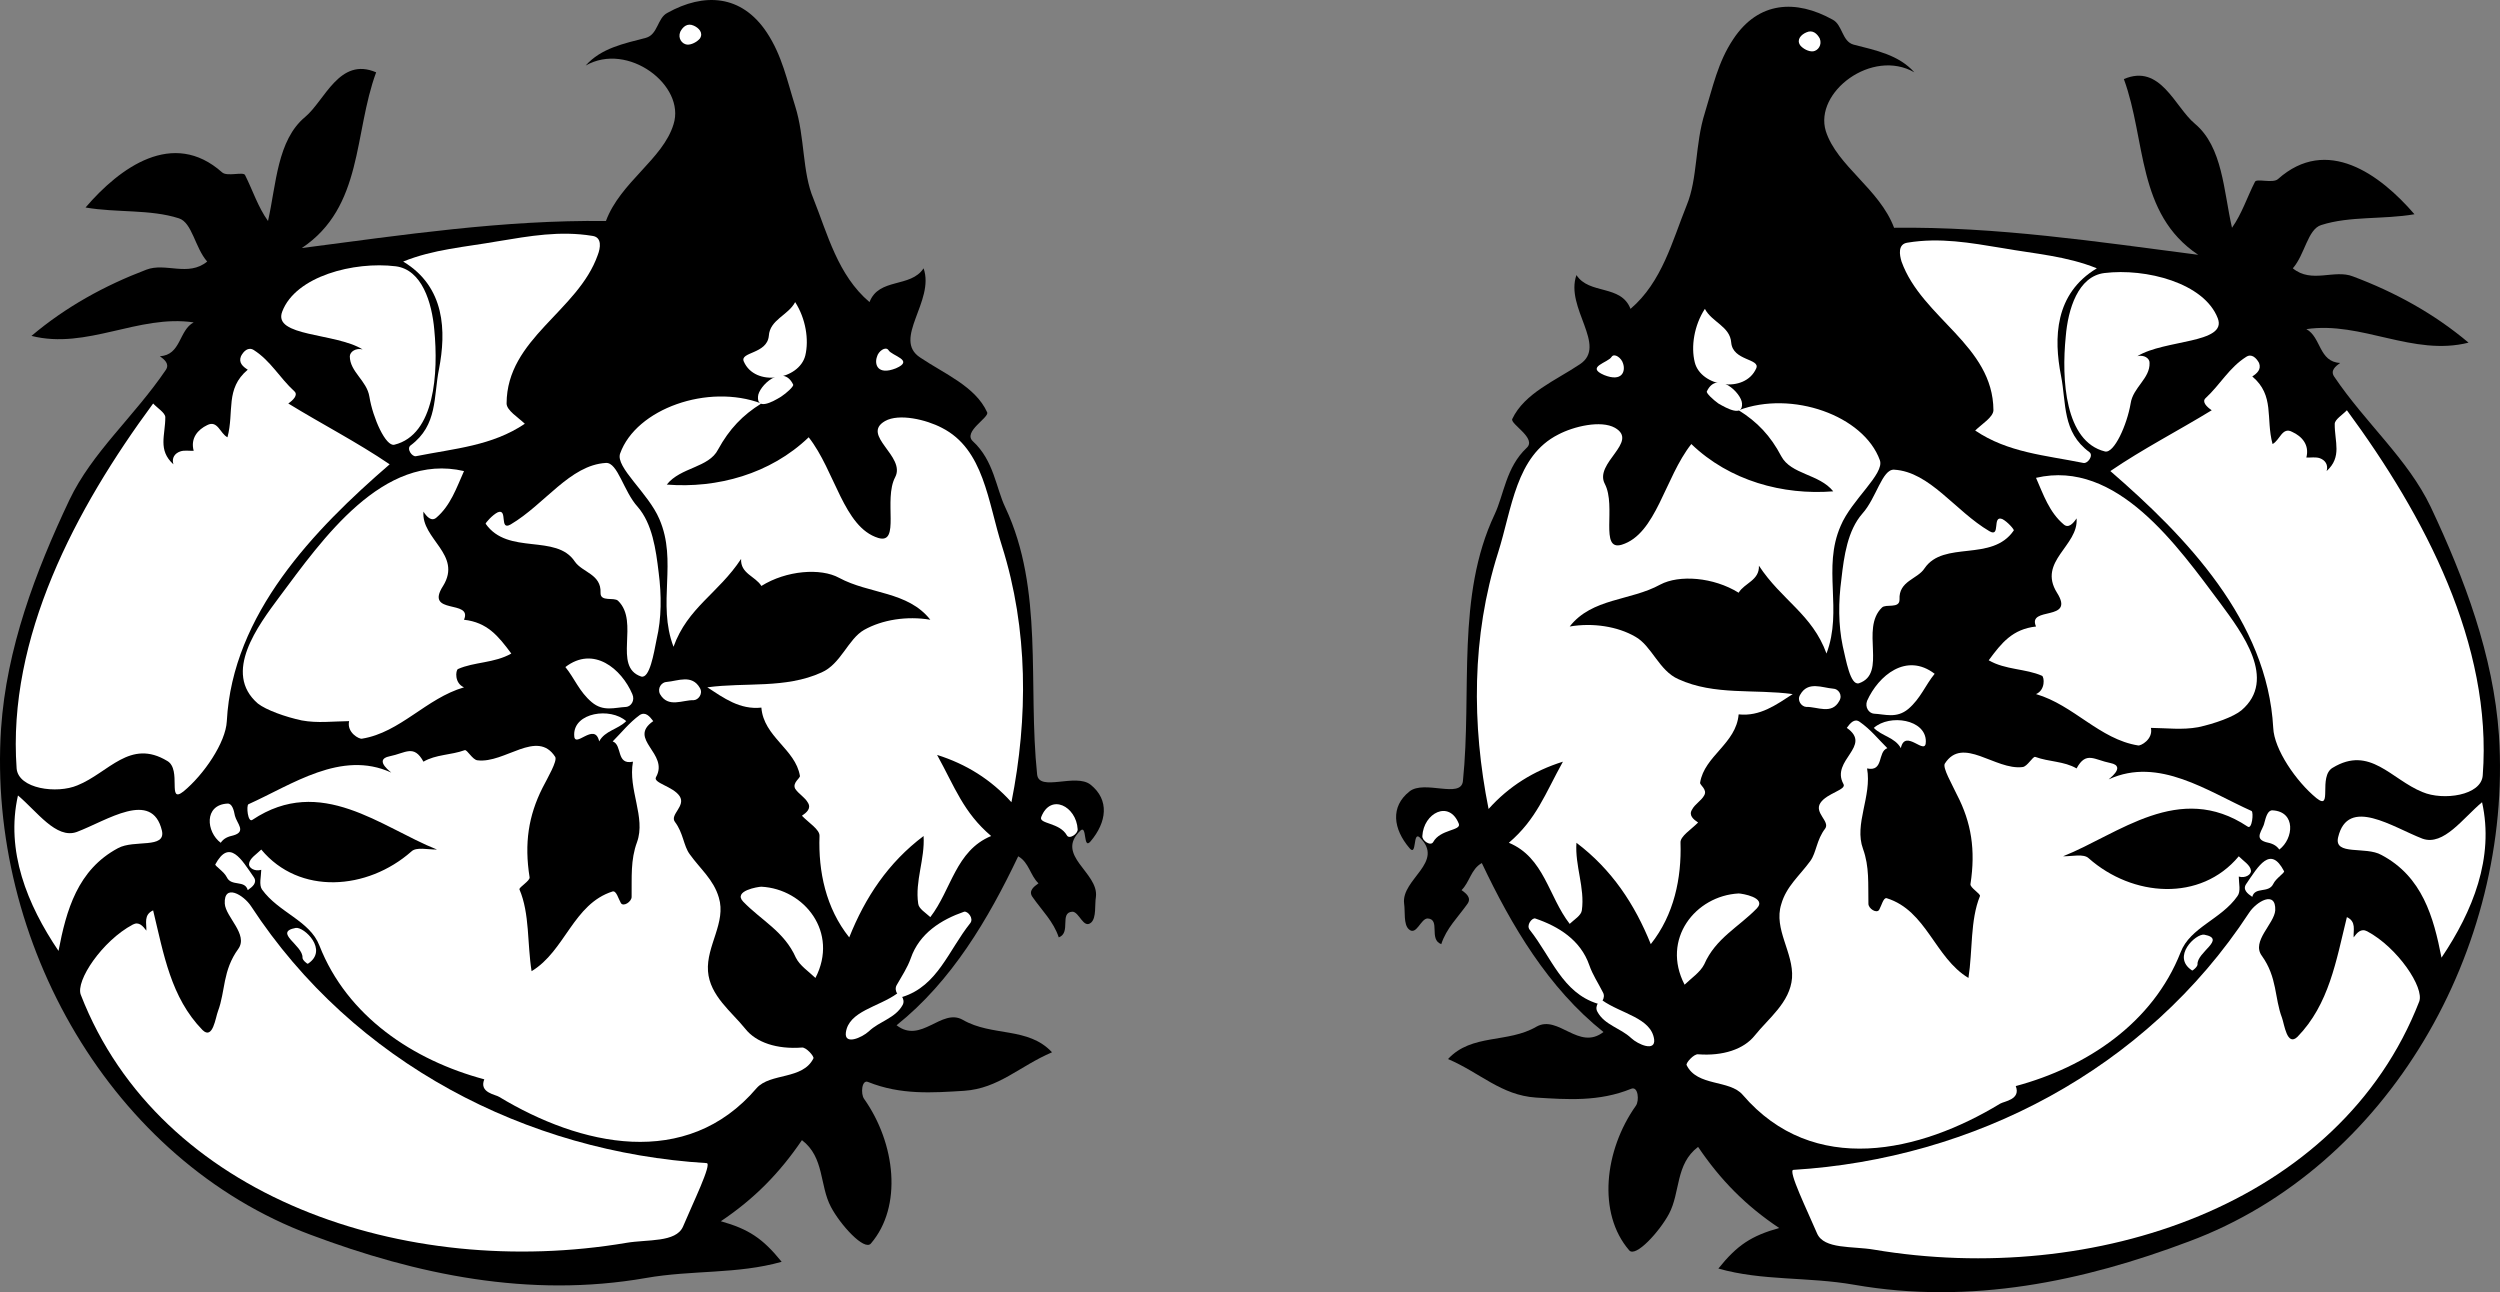 <svg xmlns="http://www.w3.org/2000/svg" width="369.913" height="191.2"><rect width="100%" height="100%" fill="#808080" stroke="none"/><path d="M117.657 15.702c1.461 4.653 1.024 9.727 2.703 13.7 2.086 5.226 3.606 11.32 8.297 15.3 1.39-3.648 6.082-2.07 8-5 1.707 4.84-4.683 10.473-.5 13.2 3.52 2.382 8.172 4.269 9.903 8.097.394.758-3.66 2.875-2.102 4.3 3.11 2.868 3.406 6.9 4.8 9.802 5.716 12.148 3.305 26.152 4.7 39.5.297 2.605 5.691-.239 7.902 1.5 2.844 2.27 2.395 5.562 0 8.398-1.136 1.313-.48-2.535-1.5-1.598-3.828 3.68 2.735 6.18 2.297 9.801-.199 1.176.09 3.067-.699 3.797-1.148 1.027-1.777-1.621-2.8-1.598-1.942.133-.13 3.106-2 3.801-.782-2.36-2.477-3.96-3.9-6-.6-.867.177-1.492.9-2-1.223-1.16-1.407-3.105-3-4-4.434 9.305-9.848 18.488-18 25 3.624 2.824 6.652-2.594 9.8-.8 4.332 2.507 9.672.995 13.2 4.8-4.813 2.059-7.884 5.352-13 5.7-4.66.288-9.368.64-14.2-1.301-.961-.43-1.14 1.761-.598 2.5 4.649 6.582 5.703 15.921 1 21.398-.972 1.148-4.539-2.8-5.902-5.398-1.711-3.184-.95-7.356-4.3-9.899-3.345 4.918-7.087 8.707-12 12 4.109 1.16 6.187 2.524 9 6-6.567 1.86-13.24 1.192-20.098 2.399-17.274 3.015-33.954-.52-49.602-6.399C16.485 171.726-1.905 139.335.158 107.8c.8-11.809 5.058-23.149 10.1-33.8 3.384-7.11 9.548-12.294 14.302-19.298.543-.875-.223-1.492-.903-2 3.14-.144 2.79-3.832 5-5-8.183-1.21-15.793 4.07-24 2 5.07-4.289 10.832-7.457 17-9.8 2.852-1.094 6.192 1.097 9-1.2-1.812-2.05-2.215-5.785-4.199-6.402-4.246-1.363-9.188-.8-13.8-1.598 5.085-5.93 12.945-11.652 20.202-5.203.735.68 3.145-.133 3.399.402 1.133 2.246 1.894 4.696 3.398 6.801 1.227-5.441 1.348-11.957 5.5-15.402 2.926-2.445 5.063-8.938 10.5-6.598-3.332 9.012-1.898 19.918-11 26 14.926-1.937 29.832-4.187 45-4 2.145-5.762 8.426-9.14 10-14.3 1.844-5.766-6.77-12.286-13-8.7 2.281-2.578 5.649-3.25 8.903-4.101 1.804-.485 1.699-2.946 3.199-3.7 5.383-2.996 10.945-2.75 14.699 2.899 2.27 3.426 3.012 7.137 4.2 10.902"/><path fill="#fff" d="M148.259 80.8c-2.094-6.55-2.653-14.336-8.899-17.5-2.304-1.211-6.336-2.168-8.402-1-3.637 2.082 3.113 5.207 1.5 8.3-1.77 3.329.812 9.993-2.5 9-5.133-1.57-6.383-9.917-10.3-14.898-5.688 5.457-13.563 7.586-21 7 2.05-2.59 6.222-2.469 7.6-5.203 1.657-3.016 3.626-5.082 6.4-6.797-7.891-2.98-18.528.774-20.9 7.399-.738 2.023 4.169 5.847 5.802 9.699 2.73 6.281-.364 12.418 2.097 18.902 2.098-5.824 6.625-7.883 10-13-.12 2.18 2.133 2.57 3 4 3.7-2.312 8.785-2.691 11.5-1.203 4.469 2.418 10.176 1.969 13.5 6.203-3.453-.586-7.11-.012-9.797 1.5-2.375 1.352-3.437 5.055-6.3 6.297-5.344 2.438-11.274 1.43-16.903 2.203 2.438 1.582 4.817 3.34 8 3 .344 4.34 5.043 6.14 5.703 10.098.075.336-1.152 1.012-.703 1.902.516.793 1.442 1.254 1.903 2.098.5.836-.227 1.441-.903 1.902.977 1.024 2.668 2.051 2.602 3-.188 5.23.93 10.656 4.398 15 2.363-5.926 5.766-11.058 11-15 .215 3.414-1.289 6.656-.797 10 .07.754 1.106 1.356 1.797 2 3.125-4.062 3.738-9.824 9-12-4.11-3.492-5.367-7.226-8-12 4.29 1.348 7.977 3.64 11 7 2.477-12.46 2.496-25.558-1.398-37.902M92.657 183.901c3.153-.539 7.356-.023 8.403-2.402 1.398-3.336 4.347-9.367 3.5-9.398-26.59-1.621-52.192-14.75-67.403-38-1.094-1.684-4.047-3.438-3.898-.399.125 1.992 3.527 4.574 2 6.7-2.344 3.226-1.895 6.242-3 9.199-.367.925-.758 4.328-2.301 2.8-4.68-4.8-5.73-11.207-7.3-17.699-1.438.664-.954 1.938-1 3-.509-.676-1.102-1.383-2-.902-4.528 2.402-8.516 8.344-7.7 10.402 11.71 30.156 48.148 42.184 80.7 36.7m-75.2-58.402c2.39-1.317 7.121.155 6.5-2.599-1.453-6.12-8.14-1.476-12.598.2-3.05 1.105-5.922-3.082-8.703-5.399-1.847 8.215 1.356 16.125 6 23 1.149-6.004 2.813-12 8.801-15.203m7.301-12.899c2.183 1.29-.094 6.465 2.398 4.5 2.996-2.468 6.25-7.226 6.403-10.398.84-15.836 12.89-28.316 24.097-38-4.84-3.289-10.039-5.949-15-9 .676-.46 1.5-1.25.903-1.8-2.2-2.016-3.497-4.5-6-6.102-.829-.528-1.532.176-1.903.902-.39.961.274 1.54 1 2-3.367 2.828-1.984 6.188-3 10-1.09-.543-1.449-2.597-3-1.8-1.36.652-2.508 1.913-2 3.8-.691.024-1.402-.117-2 .098-.781.273-1.297.953-1 1.902-2.344-2.129-1.187-4.308-1.199-7-.055-.652-1.156-1.308-1.8-2-11.52 15.613-21.583 34.668-20.2 54 .258 3.031 5.965 3.79 9 2.5 4.633-1.867 7.766-6.96 13.3-3.601m29.899-53.899c.512 3.153 2.426 7.434 3.703 7.098 6.004-1.477 6.512-10.668 5.899-17-.352-4.05-1.832-8.903-5.7-9.399-6.19-.757-14.816 1.461-16.8 6.7-1.446 3.742 7.863 3.117 11.898 5.601-.992-.25-1.855.317-1.898 1-.008 2.305 2.527 3.61 2.898 6"/><path fill="#fff" d="M73.657 35.702c-4.87.86-9.535 1.184-14 3 6.25 3.758 6.367 10.352 5.301 15.899-.828 4.101-.164 8.308-4.2 11.3-.663.493.231 1.739.802 1.598 5.703-1.137 11.234-1.52 16.097-4.797-1.023-.976-2.691-1.976-2.699-3 .035-9.633 10.57-13.625 13.5-22 .375-.976.668-2.597-.8-2.8-4.813-.786-9.255.015-14 .8m-8.098 51c2.875-4.652-3.254-6.945-2.903-11 .461.723 1.164 1.524 1.903.899 2.101-1.786 2.984-4.403 4.097-6.899-12-2.793-20.992 10.156-27.297 18.598-3.164 4.262-8.465 11.254-3.203 15.8 1.223.958 4.063 1.981 6.5 2.5 2.34.434 4.645.126 7 .102-.379 1.707 1.524 2.703 1.903 2.598 5.683-.918 9.503-5.973 15.097-7.598-1.437-.617-1.242-2.496-.898-2.703 2.402-1.078 5.394-.86 7.898-2.297-1.937-2.61-3.554-4.61-7-5 1.324-3.055-5.89-.648-3.097-5M80.259 116.6c.816-1.59 2.222-3.98 1.898-4.6-2.664-4.169-7.472 1-11.5.5-.746-.056-1.55-1.642-1.898-1.5-2.047.745-4.274.62-6.102 1.702-1.426-2.61-2.637-1.27-5-.8-2.613.519.613 2.624.203 2.398-7.382-3.367-14.652 1.805-21.101 4.7-.336.198-.098 2.82.601 2.3 10.114-6.735 19.012 1.11 27.297 4.402-1.355.024-3.062-.43-3.797.297-6.504 5.73-16.574 6.488-22.203-.297-.691.692-1.73 1.293-1.797 2.098-.117.586.801 1.2 1.797.902-.023 1.024-.355 2.207.102 2.899 2.46 3.43 7.074 4.613 8.5 8.3 4.101 10.485 13.886 16.985 24.398 19.801-.808 1.992 1.688 2.246 2.203 2.598 11.934 7.21 27.703 10.906 38.098-1.3 2.023-2.278 6.824-1.2 8.402-4.4.141-.285-1.093-1.683-1.703-1.6-3.676.276-6.777-.728-8.398-2.798-1.989-2.48-5.235-4.867-5.5-8.5-.274-3.75 2.734-7.21 1.601-10.902-.773-2.656-2.73-4.203-4.3-6.399-.926-1.238-.934-3.129-2.2-4.8-.785-1.063 1.66-2.34.7-3.801-.98-1.457-3.957-1.938-3.5-2.8 2.007-3.524-4.278-5.606-.403-8.298-.508-.676-1.133-1.453-2-.902-1.562 1.14-2.691 2.594-4 3.902 1.473.528.465 3.535 3 3-.758 4.113 1.93 8.227.602 11.899-.98 2.648-.762 5.18-.801 8.101.012.727-1.254 1.543-1.598.899-.37-.63-.648-1.817-1.203-1.7-5.84 1.836-7.031 8.813-12 11.801-.652-4.035-.265-8.539-1.797-12.101-.093-.32 1.606-1.274 1.5-1.801-.797-5.02-.16-9.09 1.899-13.2m37.5 25.102c.578 1.172 1.875 2.024 2.898 3 3.48-6.738-1.625-13.164-8-13.5-.48.008-4.215.602-2.699 2.2 2.664 2.773 6.09 4.421 7.8 8.3m-20.3-57c-.41-3.437-.938-7.199-3.098-9.703-2.101-2.297-2.953-6.605-4.703-6.5-5.316.305-9.031 6.106-14.097 9.102-1.743 1.007-.368-2.403-1.903-1.801-.789.379-1.855 1.597-1.797 1.7 3.309 4.722 10.434 1.41 13.2 5.6 1.113 1.61 3.918 1.852 3.8 4.602-.05 1.422 2 .606 2.598 1.2 3.234 3.136-.855 9.745 3.402 11.199 1.27.386 1.891-3.47 2.297-5.5.738-3.137.735-6.528.301-9.899m-9.898 19.199c1.714 1.45 3.421.778 5.097.7.696-.067 1.336-.93.903-1.899-1.598-3.738-5.735-7.207-9.903-4 1.352 1.66 2.059 3.653 3.903 5.2m26.199-54.2c-.262 2.711-4.348 2.348-3.7 3.797 1.665 3.816 8.196 2.727 9.098-.898.559-2.329.074-5.442-1.5-7.899-1.027 1.957-3.754 2.594-3.898 5m-10.199-44c.554-.851-.176-1.582-.903-1.902-.96-.442-1.629.176-2 .902-.39.961.238 1.805 1 1.899.625.058 1.473-.383 1.903-.899m29 48.798c2.812-1.212-.63-1.837-1.102-2.7-.426-.602-1.5.164-1.7 1-.398 1.113.09 2.773 2.802 1.7m-29.903 49.1c.672-.03 1.406-.964.903-1.8-1.176-2.07-3.274-1.027-4.903-.899-.746.016-1.437.907-1 1.801 1.211 2.102 3.34.848 5 .899"/><path fill="#fff" d="M88.657 109.702c.848-1.594 2.793-1.777 4-3-2.37-2.082-7.726-1.273-7.699 2-.055 2.36 3.023-2.043 3.7 1m-53.899 11c-.164-.914-.442-1.84-1.102-1.8-3.512.187-3.144 4.203-1 5.8.461-.676 1.078-.914 1.903-1.101 1.914-.559.488-1.762.199-2.899M33.56 129.8c.668 1.422 2.675.355 3.097 1.902.676-.46 1.453-1.078.903-1.902-1.84-2.668-3.61-5.766-5.7-1.899-.086.215 1.293 1.059 1.7 1.899m95 22.8c1.59-1.511 3.918-1.925 5-3.898.488-.894-.528-1.922-.801-1.703-2.758 2.008-7.196 2.602-7.602 5.8-.226 1.856 2.336.77 3.403-.198"/><path fill="#fff" d="M134.759 141.8c-.52 1.45-1.324 2.617-2.102 4-.437.844.403 1.867.903 1.7 5.168-1.626 6.785-6.864 10-10.9.566-.71-.36-1.82-.903-1.699-3.375 1.172-6.62 3.184-7.898 6.899m23.101-18.2c.336.641 1.637-.19 1.598-.898-.195-3.402-4.008-5.394-5.398-1.8-.375 1.03 2.726.78 3.8 2.699M44.759 141.702c-.024.348.699.945.8.899 3.102-2.024-.578-5.504-1.8-5.301-3.38.633 1.101 2.578 1 4.402m70.801-83c.843-.547 1.941-1.566 1.8-1.8-1.53-3.204-5.168.257-5.203 1.8-.144 2.012 2.168.762 3.403 0"/><path d="M252.259 16.702c-1.48 4.653-1.043 9.727-2.7 13.7-2.109 5.226-3.628 11.32-8.3 15.3-1.41-3.648-6.106-2.07-8-5-1.727 4.84 4.664 10.473.5 13.2-3.54 2.382-8.196 4.269-10 8.097-.32.758 3.738 2.875 2.101 4.3-3.03 2.868-3.332 6.9-4.703 9.802-5.734 12.148-3.328 26.152-4.699 39.5-.316 2.605-5.711-.239-7.898 1.5-2.872 2.27-2.418 5.562 0 8.398 1.113 1.313.457-2.535 1.5-1.598 3.804 3.68-2.758 6.18-2.301 9.801.18 1.176-.114 3.067.699 3.797 1.129 1.027 1.754-1.621 2.8-1.598 1.923.133.106 3.106 2 3.801.762-2.36 2.458-3.96 3.9-6 .581-.867-.196-1.492-.9-2 1.204-1.16 1.387-3.105 3-4 4.415 9.305 9.829 18.488 18 25-3.644 2.824-6.675-2.594-9.898-.8-4.257 2.507-9.593.995-13.101 4.8 4.793 2.059 7.863 5.352 13 5.7 4.64.288 9.347.64 14.101-1.301 1.04-.43 1.22 1.761.7 2.5-4.672 6.582-5.727 15.921-1 21.398.949 1.148 4.515-2.8 5.898-5.398 1.691-3.184.93-7.356 4.3-9.899 3.325 4.918 7.067 8.707 12 12-4.128 1.16-6.206 2.524-9 6 6.548 1.86 13.22 1.192 20.102 2.399 17.25 3.015 33.926-.52 49.5-6.399 29.547-10.976 47.942-43.367 45.899-74.902-.82-11.809-5.078-23.149-10.102-33.8-3.406-7.11-9.57-12.294-14.297-19.298-.566-.875.2-1.492.899-2-3.16-.144-2.809-3.832-5-5 8.164-1.21 15.773 4.07 24 2-5.09-4.289-10.856-7.457-17.102-9.8-2.77-1.094-6.11 1.097-8.898-1.2 1.793-2.05 2.195-5.785 4.199-6.402 4.227-1.363 9.168-.8 13.8-1.598-5.105-5.93-12.964-11.652-20.198-5.203-.762.68-3.168-.133-3.403.402-1.152 2.246-1.914 4.696-3.398 6.801-1.246-5.441-1.367-11.957-5.5-15.402-2.946-2.445-5.082-8.938-10.5-6.598 3.312 9.012 1.879 19.918 11 26-14.946-1.937-29.856-4.187-45-4-2.164-5.762-8.446-9.14-10.102-14.3-1.762-5.766 6.848-12.286 13.102-8.7-2.305-2.578-5.672-3.25-9-4.101-1.727-.485-1.621-2.946-3.102-3.7-5.402-2.996-10.965-2.75-14.699 2.899-2.29 3.426-3.027 7.137-4.2 10.902"/><path fill="#fff" d="M221.657 81.8c2.074-6.55 2.633-14.336 8.903-17.5 2.285-1.211 6.312-2.168 8.398-1 3.613 2.082-3.133 5.207-1.5 8.3 1.746 3.329-.832 9.993 2.5 9 5.113-1.57 6.363-9.917 10.3-14.898 5.673 5.457 13.544 7.586 21 7-2.073-2.59-6.241-2.469-7.698-5.203-1.579-3.016-3.547-5.082-6.301-6.797 7.87-2.98 18.508.774 20.898 7.399.719 2.023-4.187 5.847-5.797 9.699-2.754 6.281.34 12.418-2.101 18.902-2.117-5.824-6.645-7.883-10-13 .101 2.18-2.153 2.57-3 4-3.719-2.312-8.805-2.691-11.602-1.203-4.387 2.418-10.094 1.969-13.398 6.203 3.433-.586 7.09-.012 9.699 1.5 2.453 1.352 3.516 5.055 6.402 6.297 5.32 2.438 11.25 1.43 16.899 2.203-2.453 1.582-4.836 3.34-8 3-.364 4.34-5.067 6.14-5.7 10.098-.097.336 1.13 1.012.598 1.902-.433.793-1.36 1.254-1.797 2.098-.523.836.2 1.441.899 1.902-.996 1.024-2.688 2.051-2.602 3 .168 5.23-.949 10.656-4.398 15-2.383-5.926-5.785-11.058-11-15-.235 3.414 1.27 6.656.8 10-.093.754-1.128 1.356-1.8 2-3.145-4.062-3.762-9.824-9-12 4.09-3.492 5.347-7.226 8-12-4.309 1.348-7.996 3.64-11 7-2.496-12.46-2.516-25.558 1.398-37.902m55.602 103.101c-3.172-.539-7.375-.023-8.399-2.402-1.422-3.336-4.37-9.367-3.5-9.398 26.563-1.621 52.168-14.75 67.399-38 1.07-1.684 4.027-3.438 3.898-.399-.144 1.992-3.547 4.574-2 6.7 2.324 3.226 1.875 6.242 3 9.199.344.925.738 4.328 2.301 2.8 4.66-4.8 5.707-11.207 7.3-17.699 1.419.664.934 1.938 1 3 .489-.676 1.083-1.383 2-.902 4.509 2.402 8.493 8.344 7.7 10.402-11.73 30.156-48.168 42.184-80.7 36.7M352.36 126.5c-2.312-1.317-7.043.155-6.402-2.599 1.434-6.12 8.121-1.476 12.5.2 3.129 1.105 6-3.082 8.8-5.399 1.829 8.215-1.374 16.125-6 23-1.171-6.004-2.831-12-8.898-15.203m-7.203-12.899c-2.203 1.29.07 6.465-2.398 4.5-3.016-2.468-6.27-7.226-6.399-10.398-.867-15.836-12.914-28.316-24.101-38 4.816-3.289 10.015-5.949 15-9-.696-.46-1.52-1.25-.899-1.8 2.176-2.016 3.47-4.5 6-6.102.805-.528 1.508.176 1.899.902.37.961-.297 1.54-1 2 3.347 2.828 1.965 6.188 3 10 1.07-.543 1.43-2.597 2.898-1.8 1.438.652 2.59 1.913 2.102 3.8.672.024 1.383-.117 2 .098.761.273 1.277.953 1 1.902 2.324-2.129 1.168-4.308 1.199-7 .035-.652 1.137-1.308 1.8-2 11.5 15.613 21.563 34.668 20.102 54-.18 3.031-5.886 3.79-8.902 2.5-4.652-1.867-7.785-6.96-13.3-3.601m-29.899-53.899c-.531 3.153-2.446 7.434-3.801 7.098-5.926-1.477-6.438-10.668-5.8-17 .331-4.05 1.812-8.903 5.702-9.399 6.168-.757 14.79 1.461 16.797 6.7 1.426 3.742-7.883 3.117-11.898 5.601.972-.25 1.836.317 1.8 1 .086 2.305-2.449 3.61-2.8 6"/><path fill="#fff" d="M296.259 36.702c4.851.86 9.515 1.184 14 3-6.27 3.758-6.387 10.352-5.301 15.899.809 4.101.145 8.308 4.2 11.3.644.493-.25 1.739-.9 1.598-5.624-1.137-11.155-1.52-16-4.797 1.005-.976 2.673-1.976 2.7-3-.055-9.633-10.59-13.625-13.598-22-.297-.976-.59-2.597.899-2.8 4.789-.786 9.234.015 14 .8m8.101 51c-2.902-4.652 3.23-6.945 2.899-11-.48.723-1.184 1.524-1.899.899-2.125-1.786-3.007-4.403-4.101-6.899 11.98-2.793 20.972 10.156 27.3 18.598 3.141 4.262 8.442 11.254 3.098 15.8-1.14.958-3.98 1.981-6.398 2.5-2.36.434-4.664.126-7 .102.36 1.707-1.543 2.703-1.899 2.598-5.707-.918-9.527-5.973-15.101-7.598 1.418-.617 1.222-2.496.898-2.703-2.422-1.078-5.414-.86-7.898-2.297 1.918-2.61 3.535-4.61 7-5-1.348-3.055 5.87-.648 3.101-5m-14.8 29.898c-.739-1.59-2.145-3.98-1.801-4.6 2.644-4.169 7.453 1 11.5.5.726-.056 1.531-1.642 1.898-1.5 2.028.745 4.25.62 6.102 1.702 1.406-2.61 2.617-1.27 5-.8 2.594.519-.633 2.624-.2 2.398 7.36-3.367 14.63 1.805 21.098 4.7.317.198.078 2.82-.597 2.3-10.141-6.735-19.036 1.11-27.301 4.402 1.336.024 3.039-.43 3.8.297 6.481 5.73 16.551 6.488 22.2-.297.672.692 1.71 1.293 1.8 2.098.094.586-.824 1.2-1.8.902.004 1.024.336 2.207-.2 2.899-2.382 3.43-6.996 4.613-8.402 8.3-4.12 10.485-13.91 16.985-24.398 19.801.789 1.992-1.707 2.246-2.301 2.598-11.855 7.21-27.625 10.906-38.098-1.3-1.945-2.278-6.746-1.2-8.3-4.4-.165-.285 1.07-1.683 1.699-1.6 3.656.276 6.758-.728 8.398-2.798 1.969-2.48 5.215-4.867 5.5-8.5.254-3.75-2.758-7.21-1.597-10.902.75-2.656 2.703-4.203 4.3-6.399.903-1.238.91-3.129 2.2-4.8.757-1.063-1.684-2.34-.7-3.801.957-1.457 3.934-1.938 3.399-2.8-1.93-3.524 4.355-5.606.5-8.298.488-.676 1.113-1.453 1.898-.902 1.64 1.14 2.774 2.594 4.102 3.902-1.492.528-.485 3.535-3 3 .738 4.113-1.95 8.227-.602 11.899.961 2.648.742 5.18.801 8.101-.031.727 1.234 1.543 1.602.899.347-.63.62-1.817 1.097-1.7 5.918 1.836 7.113 8.813 12.102 11.801.633-4.035.246-8.539 1.699-12.101.172-.32-1.527-1.274-1.398-1.801.773-5.02.136-9.09-2-13.2m-37.403 25.102c-.597 1.172-1.894 2.024-2.898 3-3.496-6.738 1.605-13.164 8-13.5.46.008 4.195.602 2.699 2.2-2.684 2.773-6.113 4.421-7.8 8.3m20.3-57c.387-3.437.918-7.199 3.102-9.703 2.078-2.297 2.93-6.605 4.699-6.5 5.297.305 9.011 6.106 14.101 9.102 1.72 1.007.344-2.403 1.899-1.801.77.379 1.836 1.597 1.699 1.7-3.23 4.722-10.355 1.41-13.2 5.6-1.034 1.61-3.84 1.852-3.698 4.602.027 1.422-2.024.606-2.602 1.2-3.254 3.136.836 9.745-3.398 11.199-1.293.386-1.915-3.47-2.403-5.5-.656-3.137-.652-6.528-.199-9.899m9.902 19.199c-1.738 1.45-3.445.778-5.101.7-.719-.067-1.356-.93-1-1.899 1.676-3.738 5.812-7.207 10-4-1.371 1.66-2.078 3.653-3.899 5.2m-26.203-54.2c.242 2.711 4.328 2.348 3.703 3.797-1.687 3.816-8.222 2.727-9.101-.898-.578-2.329-.094-5.442 1.5-7.899 1.008 1.957 3.734 2.594 3.898 5m10.203-44c-.578-.851.153-1.582.899-1.902.941-.442 1.61.176 2 .902.37.961-.258 1.805-1 1.899-.645.058-1.492-.383-1.899-.899m-29 48.798c-2.836-1.212.606-1.837 1.098-2.7.402-.602 1.48.164 1.7 1 .378 1.113-.114 2.773-2.798 1.7m29.899 49.1c-.696-.03-1.426-.964-.899-1.8 1.153-2.07 3.25-1.027 4.899-.899.722.016 1.422.907.898 1.801-1.129 2.102-3.258.848-4.898.899"/><path fill="#fff" d="M281.259 110.702c-.867-1.594-2.813-1.777-4-3 2.351-2.082 7.703-1.273 7.699 2 .035 2.36-3.043-2.043-3.7 1m53.802 11c.238-.914.52-1.84 1.199-1.8 3.492.187 3.12 4.203 1 5.8-.48-.676-1.098-.914-2-1.101-1.836-.559-.41-1.762-.2-2.899m1.301 9.098c-.695 1.422-2.699.355-3.101 1.902-.696-.46-1.473-1.078-.899-1.902 1.817-2.668 3.586-5.766 5.598-1.899.164.215-1.215 1.059-1.598 1.899m-95 22.8c-1.613-1.511-3.941-1.925-5-3.898-.511-.894.5-1.922.7-1.703 2.835 2.008 7.273 2.602 7.699 5.8.207 1.856-2.356.77-3.399-.198"/><path fill="#fff" d="M235.157 142.8c.5 1.45 1.305 2.617 2 4 .516.844-.32 1.867-.797 1.7-5.191-1.626-6.808-6.864-10-10.9-.59-.71.336-1.82.797-1.699 3.457 1.172 6.703 3.184 8 6.899m-23.097-18.2c-.364.641-1.66-.19-1.602-.898.176-3.402 3.988-5.394 5.402-1.8.352 1.03-2.75.78-3.8 2.699m113.097 18.101c.004.348-.719.945-.797.899-3.125-2.024.555-5.504 1.797-5.301 3.36.633-1.12 2.578-1 4.402m-70.898-83c-.766-.547-1.864-1.566-1.7-1.8 1.508-3.204 5.141.257 5.2 1.8.125 2.012-2.188.762-3.5 0"/></svg>
